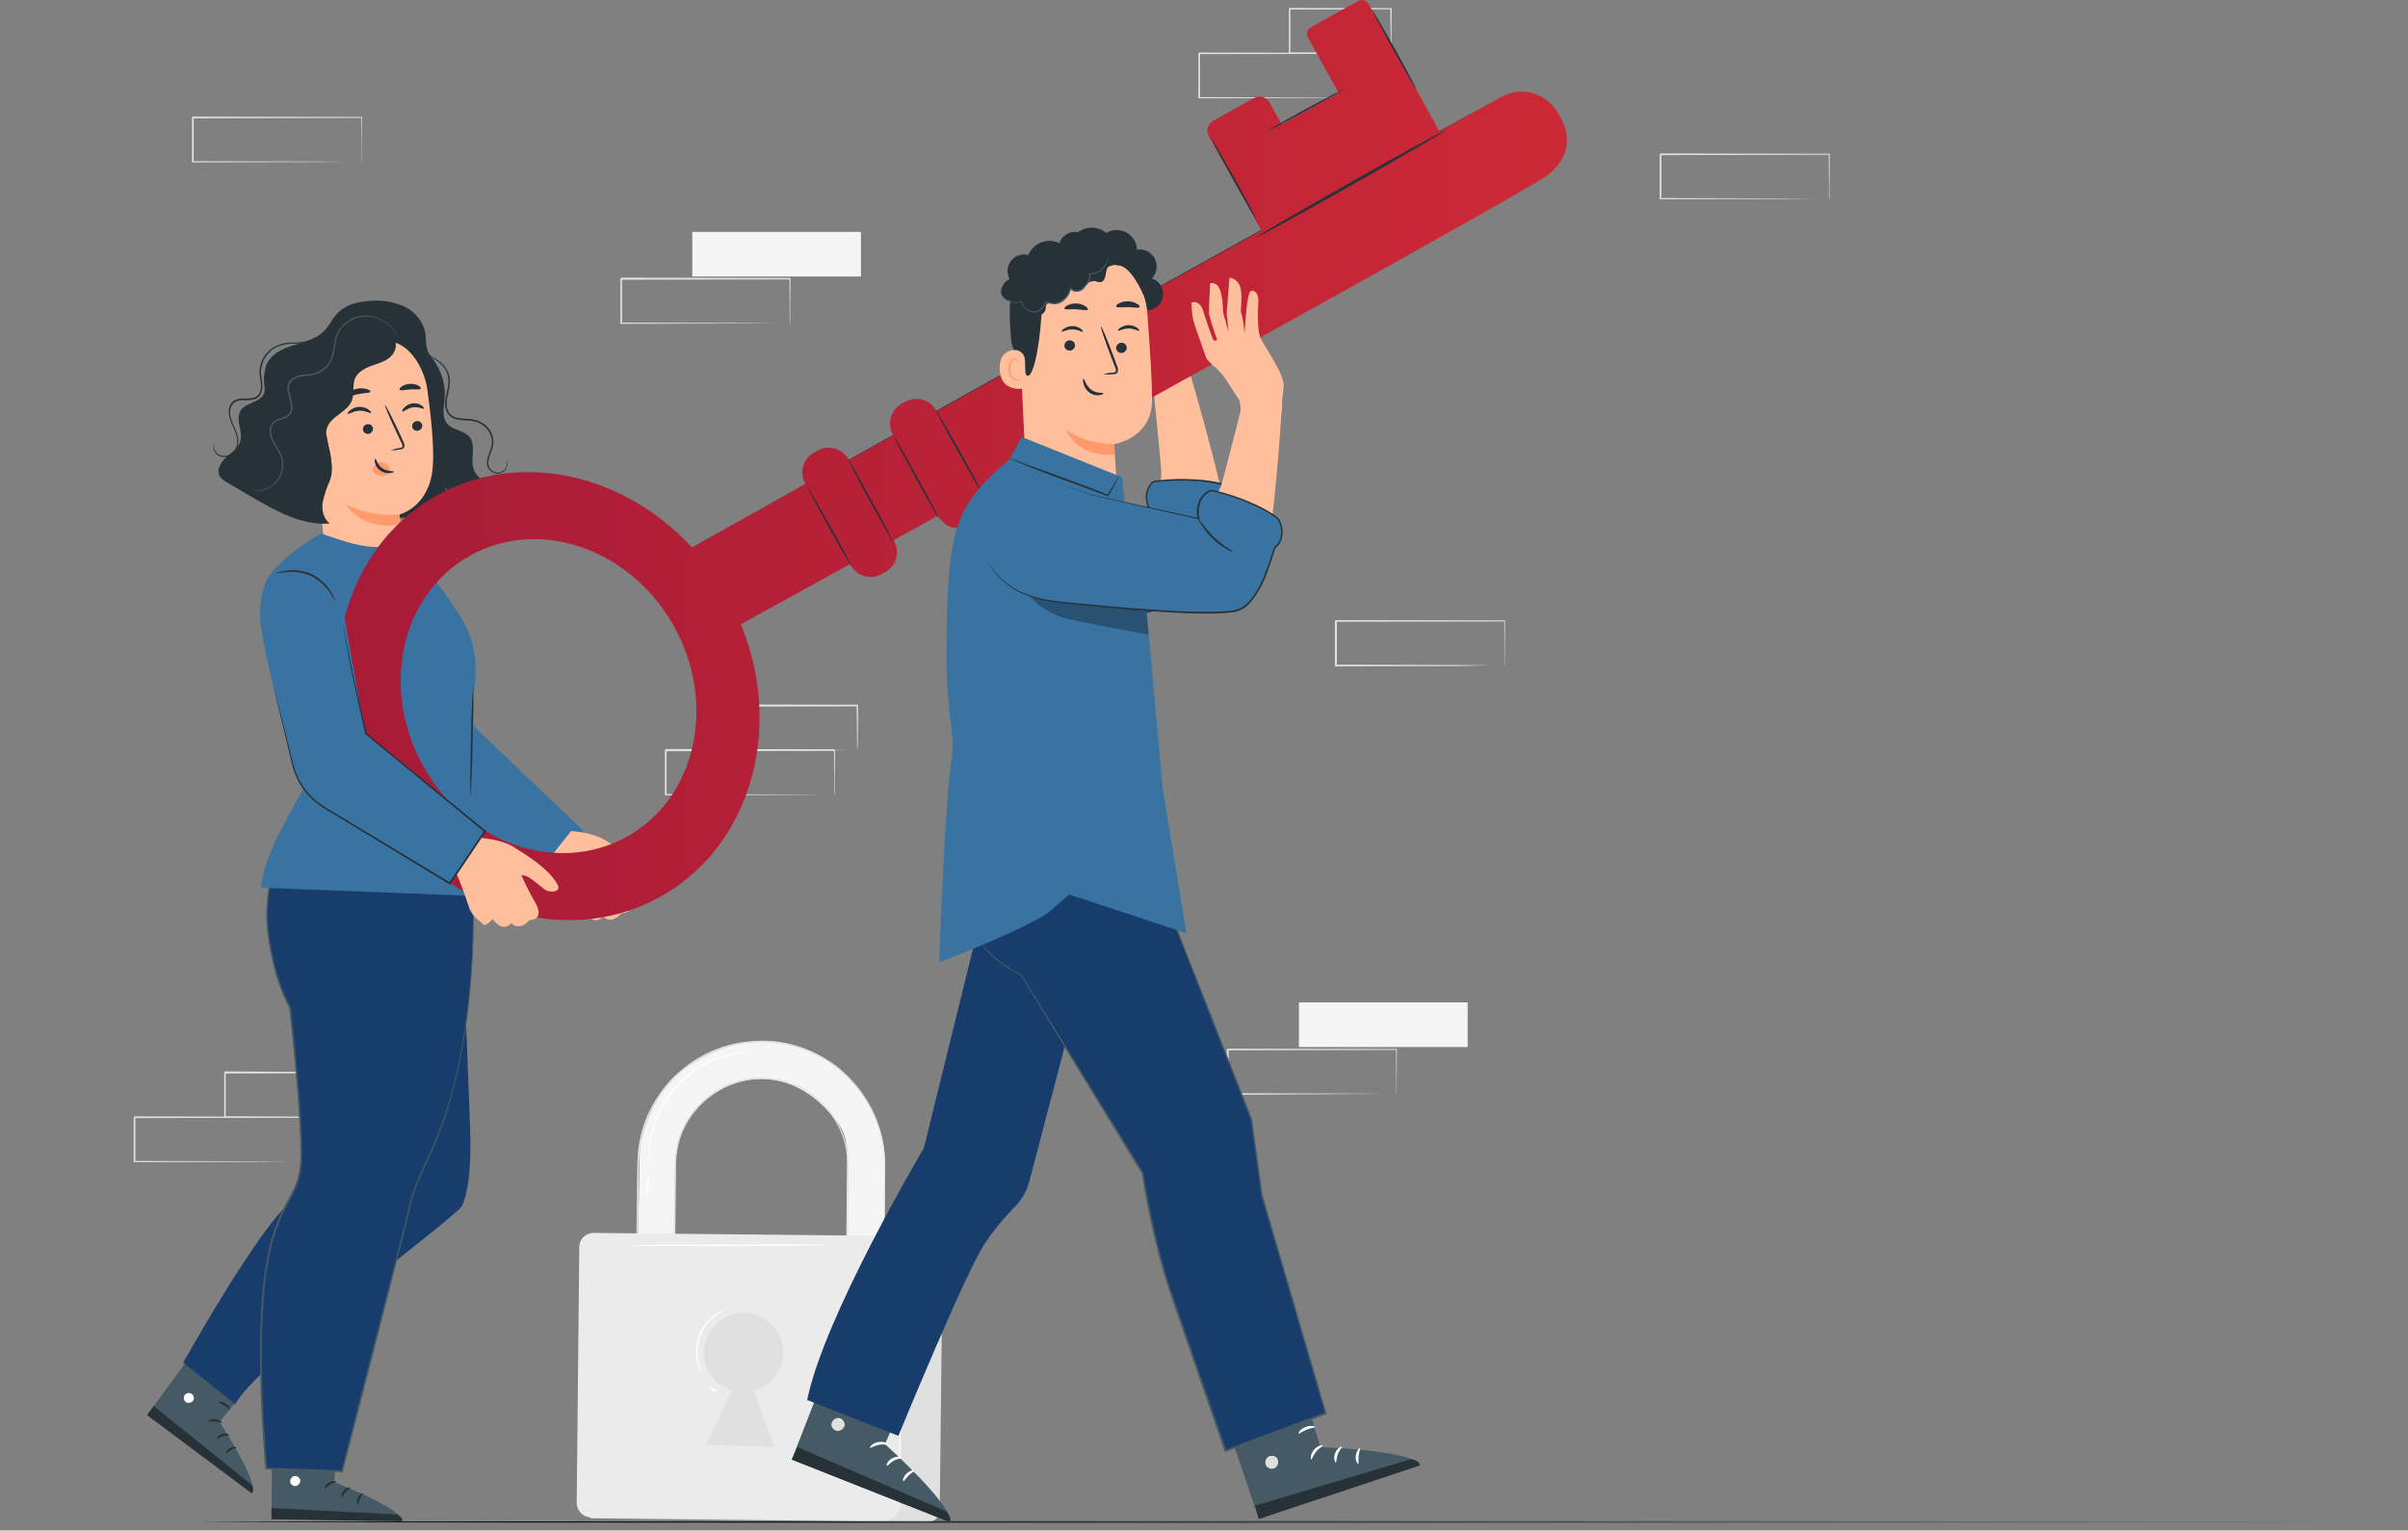 <svg xmlns="http://www.w3.org/2000/svg" xmlns:xlink="http://www.w3.org/1999/xlink" id="a" data-name="Ebene 1" width="244.95mm" height="155.74mm" viewBox="0 0 694.36 441.46"><rect x="0" y="0" width="694.36" height="441.46" fill="#808080" stroke="none"/><defs><style>      .g {        fill: #fff;      }      .h {        fill: #fafafa;      }      .i {        fill: #f5f5f5;      }      .j {        fill: #455a64;      }      .k {        fill: #ffbf9d;      }      .l {        fill: url(#f);      }      .m {        fill: #3973a2;      }      .n {        fill: #e0e0e0;      }      .o {        fill: #ff9a6c;      }      .p {        opacity: .3;      }      .q {        fill: #183d6d;      }      .r {        fill: url(#d);      }      .s {        fill: #ebebeb;      }      .t {        fill: #263238;      }    </style><linearGradient id="d" data-name="Unbenannter Verlauf 52" x1="57.64" y1="439" x2="694.36" y2="439" gradientUnits="userSpaceOnUse"><stop offset="0" stop-color="#000"></stop><stop offset="1" stop-color="#000" stop-opacity="0"></stop></linearGradient><linearGradient id="f" data-name="Unbenannter Verlauf 78" x1="97.32" y1="132.71" x2="451.85" y2="132.71" gradientUnits="userSpaceOnUse"><stop offset="0" stop-color="#a71b37"></stop><stop offset="1" stop-color="#cc2936"></stop></linearGradient></defs><g id="b" data-name="freepik--background-complete--inject-21"><path class="n" d="M433.83,191.97v-3.43c0-2.22,0-5.42-.08-9.44l.15,.15-48.65,.09c.11-.11-.25,.25,.25-.24h0v12.85l-.24-.25,34.67,.11,10.23,.07h3.49c.09,0,.17,0,.26,0h-3.63l-10.28,.23-34.84,.11h-.24v-13.11h0l.25-.25,48.65,.09h.18v.16c0,4.06-.06,7.29-.08,9.53v3.13c-.02,.07-.05,.14-.09,.2Z"></path><path class="n" d="M527.41,57.35c0-.08,0-.15,0-.23v-3.2c0-2.22-.05-5.41-.08-9.44l.15,.15-48.65,.1c.11-.11-.25,.25,.24-.25h0v12.87l-.25-.24,34.67,.11,10.24,.07h3.75c-.08,0-.15,0-.23,0h-3.41l-10.18,.07-34.84,.11h-.24v-12.97h0c.49-.49,.13-.14,.25-.25l48.65,.1h.15v.15c0,4.07-.07,7.29-.09,9.53v3.14c-.04,.06-.08,.12-.13,.18Z"></path><path class="i" d="M254.55,394.73l-11,4.73,.74-65.25c.34-7.81-3.25-11.14-5.2-13.36-17.71-20.14-44.12-5.53-44.35,14.88l-.66,58.31-10.71-.12,1.06-61c.08-6.87,5.42-18.79,10.81-23.06,29.8-23.61,60.29,.78,60,26.58l-.69,58.29Z"></path><path class="n" d="M254.55,394.73v-4.55c0-3,.06-7.35,.1-13s.11-12.5,.18-20.49c.04-4,.08-8.26,.12-12.77,0-4.52,.41-9.33-.52-14.27-.93-5.17-3.03-10.07-6.13-14.31-.41-.55-.8-1.11-1.23-1.65s-.92-1-1.38-1.55c-.94-1.04-1.94-2.03-3-2.95-.51-.49-1.11-.88-1.67-1.33s-1.11-.91-1.74-1.27c-1.21-.81-2.47-1.54-3.78-2.18-2.67-1.34-5.5-2.35-8.42-3l-2.26-.37-1.13-.19-1.15-.07-2.32-.15c-.78,0-1.56,.05-2.34,.08-6.46,.29-12.72,2.37-18.08,6-5.64,3.82-10.06,9.18-12.73,15.44-1.34,3.23-2.22,6.63-2.62,10.11-.3,3.5-.22,7.11-.29,10.72-.16,14.47-.33,29.45-.5,44.8,0,2.05-.02,4.09-.07,6.12l-.25-.26,10.71,.12-.25,.25c.13-11.6,.26-22.93,.39-34,.06-5.51,.12-10.94,.19-16.29,0-2.67,.03-5.32,.09-7.95,.06-2.63,.5-5.24,1.3-7.74,1.64-4.87,4.73-9.13,8.86-12.19,.49-.39,1-.74,1.53-1.07l1.6-1c1.09-.57,2.21-1.07,3.37-1.48,1.14-.42,2.32-.75,3.51-1,.59-.13,1.19-.18,1.78-.28l.89-.12h.9c2.35-.13,4.71,.07,7,.59,2.24,.54,4.39,1.36,6.42,2.45,5.76,3.2,10.06,8.51,12,14.81,.57,1.95,.9,3.97,1,6,0,.5,0,1,.05,1.49s0,1,0,1.47v2.9c0,1.91,0,3.79-.07,5.63-.1,7.36-.18,14.12-.26,20.22-.17,12.19-.3,21.73-.39,28.07l-.07-.07,8.08,.13h.03l-8.12-.05h-.07v-.07c0-6.34,.14-15.88,.25-28.07,.06-6.1,.13-12.87,.2-20.23,0-1.84,0-3.72,.06-5.63v-4.36l-.06-1.47c-.15-4.1-1.37-8.09-3.53-11.57-2.26-3.73-5.45-6.8-9.27-8.91-1.99-1.07-4.11-1.87-6.31-2.4-2.27-.51-4.59-.7-6.91-.56h-.88l-.87,.13c-.59,.09-1.18,.14-1.76,.27-2.35,.5-4.62,1.32-6.75,2.43l-1.57,.94c-.52,.3-1.02,.64-1.5,1-4.06,3.02-7.09,7.21-8.69,12-.79,2.46-1.21,5.02-1.26,7.6,0,2.63-.03,5.28-.09,7.95-.06,5.33-.12,10.76-.18,16.29-.12,11-.25,22.37-.38,34v.25h-.25l-10.72-.12h-.25v-.25c0-2,.02-4.04,.07-6.12,.18-15.34,.35-30.32,.52-44.8,.07-3.62,0-7.19,.29-10.77,.41-3.52,1.31-6.97,2.67-10.24,1.39-3.13,3.2-6.06,5.36-8.71,2.19-2.59,4.72-4.87,7.51-6.79,5.43-3.68,11.77-5.79,18.32-6.08,.79,0,1.58-.09,2.37-.07l2.69,.16,1.48,.17,2.24,.37,1,.22c2.78,.65,5.46,1.64,8,2.94,1.32,.65,2.6,1.39,3.83,2.21,.63,.37,1.17,.87,1.75,1.29s1.17,.85,1.7,1.34c1.06,.94,2.06,1.94,3,3l1.4,1.57c.43,.55,.82,1.12,1.23,1.68,3.13,4.29,5.24,9.24,6.17,14.47,.93,5,.46,9.84,.49,14.36s-.12,8.82-.17,12.82c-.11,8-.21,14.88-.29,20.51s-.14,10-.19,12.94c0,1.46,0,2.59-.06,3.35s.08,1.16,.08,1.16Z"></path><path class="n" d="M171.14,355.84l96.99,1.1c2.07,.02,3.72,1.72,3.7,3.78l-.85,74.97c-.02,1.88-1.56,3.38-3.44,3.36l-97.29-1.1h0l.93-82.1h-.04Z"></path><path class="s" d="M171.14,355.63l85.3,.85c2.24,.02,4.04,1.86,4.02,4.1l-.73,73c-.03,2.76-2.29,4.98-5.05,4.95l-84.22-.84c-2.32-.02-4.18-1.92-4.16-4.24h0l.74-73.8c.02-2.24,1.86-4.04,4.1-4.02Z"></path><path class="n" d="M225.85,390.26c.07-6.32-4.99-11.51-11.32-11.58-.12,0-.24,0-.36,0-6.12,.18-11.05,5.11-11.23,11.23-.09,5.14,3.26,9.71,8.2,11.16l-7.65,15.72,19.75,.59-5.84-16.27c4.92-1.33,8.37-5.75,8.45-10.85Z"></path><path class="h" d="M259.18,431.2c-.14,0,0-14.29,.25-31.91s.61-31.92,.75-31.92,0,14.29-.25,31.92-.61,31.92-.75,31.91Z"></path><path class="g" d="M238.34,359.11c0,.14-12.57,.28-28.08,.31s-28.09-.06-28.09-.2,12.57-.27,28.09-.3,28.08,.03,28.08,.19Z"></path><path class="g" d="M202.5,396.17c-.2-.21-.35-.46-.47-.72-.36-.7-.65-1.43-.86-2.18-1.47-5.14,.41-10.65,4.7-13.84,.62-.47,1.29-.88,2-1.21,.25-.14,.52-.23,.8-.28,0,.08-1.09,.55-2.59,1.77-4.02,3.21-5.81,8.47-4.57,13.47,.49,1.93,1.07,2.93,.99,2.99Z"></path><path class="g" d="M207,401.65c-.07,.12-.74-.17-1.5-.64s-1.31-.95-1.24-1.07,.75,.17,1.51,.64,1.23,.95,1.23,1.07Z"></path><path class="g" d="M216.52,303.28c-.64,.12-1.28,.21-1.93,.25-1.75,.23-3.47,.6-5.16,1.11-11.45,3.32-19.95,12.96-21.81,24.74-.3,1.74-.45,3.5-.45,5.26v1.94c-.05-.16-.08-.33-.08-.5,0-.33-.1-.81-.11-1.44-.07-1.78,.03-3.56,.3-5.32,1.71-11.99,10.38-21.82,22.06-25,1.71-.5,3.47-.84,5.24-1,.62-.07,1.11-.06,1.44-.07,.17,0,.33,0,.5,.03Z"></path><path class="g" d="M186.64,345.43c-.23-.98-.29-2-.18-3-.07-1.01,.04-2.02,.31-3,.3,1.99,.26,4.02-.13,6Z"></path><rect class="i" x="199.62" y="66.88" width="48.65" height="12.87"></rect><path class="n" d="M227.7,93.31v-3.43c0-2.22,0-5.41-.08-9.44l.15,.15-48.65,.1c.11-.11-.25,.24,.25-.25h0v12.85l-.24-.24,34.67,.11,10.23,.07h3.49c.09,0,.17,0,.26,0h-3.63l-10.18,.07-34.84,.11h-.24v-13.09h0l.25-.25,48.65,.1h.15v.15c0,4.06-.06,7.29-.08,9.53v3.13c0,.16-.15,.33-.16,.33Z"></path><rect class="i" x="374.56" y="289.14" width="48.65" height="12.87"></rect><path class="n" d="M402.64,315.57c0-.08,0-.16,0-.24v-3.19c0-2.22-.05-5.41-.08-9.44l.15,.15-48.65,.1c.11-.11-.25,.24,.24-.25h0v12.85l-.24-.24,34.67,.11,10.23,.07h.12l-10.18,.07-34.9,.25h-.25v-13.09h0l.25-.25,48.65,.1h.15v.15c0,4.06-.06,7.29-.08,9.53v3.13c-.02,.06-.05,.13-.08,.19Z"></path><path class="n" d="M104.26,46.72c0-.08,0-.15,0-.23v-3.2c0-2.22,0-5.41-.08-9.44l.15,.15-48.72,.11c.11-.11-.25,.25,.24-.25h0v12.86l-.24-.24,34.67,.11,10.23,.07h3.75c-.08,0-.15,0-.23,0h-3.41l-10.17,.07-34.84,.11h-.25v-12.97h0l.25-.25,48.65,.1h.15v.15c0,4.07-.06,7.29-.08,9.53v3.14c-.02,.06-.04,.12-.07,.18Z"></path><path class="n" d="M394.36,28.24v-3.43c0-2.22,0-5.42-.08-9.44l.15,.15-48.65,.09,.25-.24h0v12.87l-.24-.24,34.67,.11,10.23,.06h3.5c.08,0,.17,0,.25,0h-3.63l-10.18,.07-34.84,.11h-.24V15.39h0l.25-.25,48.65,.1h.15v.15c0,4.06-.06,7.29-.08,9.53v3.13c-.04,.07-.1,.13-.16,.19Z"></path><path class="n" d="M401,15.37c0-.08,0-.17,0-.25v-3.26c0-2.26-.06-5.44-.1-9.36l.18,.17-29.23,.07,.24-.24h0V15.35l-.23-.24,20.91,.11,6.09,.07h2.23c-.18,.01-.35,.01-.53,0h-1.6l-6,.06-21.07,.11h-.24V2.52h0c-.06,0,.47-.47,.25-.25l29.23,.07h.18v.18c0,4-.08,7.18-.1,9.47v2.54c0,.63-.21,.85-.21,.84Z"></path><path class="n" d="M87.36,335.11c0-.08,0-.15,0-.23v-3.19c0-2.22,0-5.42-.08-9.45l.15,.15-48.65,.1,.25-.25h0v12.86l-.24-.24,34.67,.11,10.23,.07h.12l-10.18,.07-34.84,.11h-.24v-12.97h0c.5-.49,.14-.13,.25-.24l48.65,.09h.15v.15c0,4.07-.06,7.29-.08,9.54v3.13q-.15,.19-.16,.19Z"></path><path class="n" d="M94,322.26c0-.08,0-.16,0-.24v-3.26c0-2.26-.06-5.45-.1-9.37l.18,.18-29.23,.07c-.22,.22,.3-.3,.24-.25h0v12.86l-.23-.23,20.91,.11,6.09,.07h2.23c-.18,.01-.35,.01-.53,0h-1.6l-6,.07-21.07,.11h-.24v-13.1h0l.25-.25,29.1,.18h.18v.18c0,4-.08,7.19-.1,9.47v2.55c0,.63-.08,.87-.08,.85Z"></path><path class="n" d="M240.56,229.3c0-.08,0-.15,0-.23v-3.19c0-2.23-.05-5.42-.08-9.45l.15,.15-48.65,.1c.11-.11-.25,.25,.24-.25h0v12.85l-.24-.24,34.67,.11,10.23,.07h.11l-10.17,.06-34.84,.11h-.25v-13.1h0l.25-.25,48.65,.1h.15v.15c0,4.07-.06,7.29-.08,9.54v3.13c-.03,.12-.08,.23-.14,.34Z"></path><path class="n" d="M247.16,216.43c-.01-.08-.01-.16,0-.24v-.69l-.05-2.58c0-2.25,0-5.44-.09-9.36l.18,.18-29.24,.07,.25-.25h0v12.86l-.24-.23,20.91,.11,6.1,.06h2.23c-.18,.01-.36,.01-.54,0h-1.59l-6,.07-21.07,.11h-.23v-13.1h0c0,.05,.48-.47,.25-.25l29.24,.07h.18v.18c0,4-.07,7.19-.09,9.47,0,1.07,0,1.92-.05,2.54s-.14,.99-.15,.98Z"></path></g><g id="c" data-name="freepik--Floor--inject-21"><path class="r" d="M694.36,439c0,.14-142.55,.26-318.34,.26s-318.38-.15-318.38-.26,142.52-.26,318.38-.26,318.34,.12,318.34,.26Z"></path></g><g id="e" data-name="freepik--Characters--inject-21"><path class="j" d="M60.42,383.71l-17.97,24.4,30.26,22.52c2-3-9.37-20.48-9.37-20.48l12.16-15.16-15.08-11.28Z"></path><path class="g" d="M55,401.89c-.74-.27-1.56,.06-1.9,.77-.29,.73,.04,1.56,.75,1.9,.78,.27,1.64-.08,2-.83,.23-.8-.21-1.63-1-1.89"></path><path class="t" d="M42.41,408.17l1.91-2.62,28.27,22.76s.9,1.6,0,2.43l-30.18-22.57Z"></path><path class="t" d="M64,410.37c-.11,.15-.9-.33-2-.4s-1.93,.27-2,.11,.77-.85,2.07-.75,2.01,.93,1.93,1.04Z"></path><path class="t" d="M66.15,414.05c-.08,.17-.9-.06-1.87,.19s-1.6,.81-1.75,.69,.39-1,1.6-1.31,2.12,.29,2.02,.43Z"></path><path class="t" d="M65.12,419.19c-.16-.07,.19-1,1.17-1.49s1.91-.33,1.88-.16-.78,.28-1.57,.73-1.32,1.01-1.48,.92Z"></path><path class="t" d="M66.34,406.61c-.17,.09-.69-.62-1.57-1.18s-1.72-.79-1.71-1,1-.25,2.06,.43,1.38,1.69,1.22,1.75Z"></path><path class="q" d="M133.58,281.57c.54,3.06,1.4,29.09,1.95,42.82s-.82,20.48-2.39,23.56-60.78,46.71-65.29,57.16l-15-12.09s22-39.49,31.38-46.67,27.43-13.77,27.43-13.77l-5.13-75.19,24.59-1.34,2.46,25.52Z"></path><path class="j" d="M78.55,407.84l-.26,30.27,37.71,.52c-.17-3.6-19.58-11.11-19.58-11.11l1-19.41-18.87-.27Z"></path><path class="g" d="M84.78,425.77c-.75,.22-1.22,.97-1.09,1.74,.19,.76,.95,1.25,1.72,1.1,.8-.24,1.29-1.03,1.14-1.85-.28-.78-1.12-1.19-1.91-.94"></path><path class="t" d="M78.28,438.22v-3.25l36.25,1.88s1.66,.77,1.45,1.95l-37.7-.58Z"></path><path class="t" d="M97,427.38c0,.19-.93,.26-1.84,.84s-1.41,1.34-1.58,1.27,.12-1.14,1.24-1.82,2.26-.46,2.18-.29Z"></path><path class="t" d="M101,429.11c0,.18-.77,.48-1.4,1.25s-.83,1.6-1,1.58-.29-1.05,.52-2,1.88-1.04,1.88-.83Z"></path><path class="t" d="M103.15,433.84c-.17,0-.41-.89,.07-1.89s1.36-1.39,1.43-1.24-.46,.69-.85,1.52-.47,1.59-.65,1.61Z"></path><path class="t" d="M96.76,422.93c-.08,.17-.92-.1-2,0s-1.86,.37-2,.21,.69-.8,1.92-.85,2.17,.5,2.08,.64Z"></path><path class="q" d="M136.3,252.94c0,1.77,2.87,46.58-11.78,79,0,0-5.07,10.14-6,14.57s-19.88,77.91-19.88,77.91l-21.9-.8s-3.5-36.81,0-58.12,10-18.81,10-32.57-3.27-42.29-3.27-42.29c0,0-4.78-7.79-6.41-22.9-1.33-12.27,4.45-25.42,4.45-25.42l5.71-10.11,48.31-2.53,.77,23.26Z"></path><path class="j" d="M136.3,252.94v-1.53c0-1.01-.06-2.51-.1-4.48-.09-3.95-.24-9.77-.42-17.29v-.11h-.12l-48.31,2.46h-.1l-.06,.09c-1.77,3.14-3.72,6.57-5.72,10.11h0c-1.49,3.59-2.65,7.3-3.47,11.1-.91,4-1.31,8.09-1.21,12.19,.3,4.28,.97,8.52,2,12.69,.99,4.37,2.55,8.6,4.63,12.57v-.1c.83,7.46,1.6,15.19,2.25,23.15,.32,4,.6,8,.8,12.11,.1,2,.18,4.1,.19,6.17,0,1,0,2.07-.06,3.1-.07,1.03-.2,2.06-.38,3.08-.41,2.05-1.13,4.03-2.15,5.86-1,1.87-2,3.72-3,5.67-1.81,3.96-3.13,8.12-3.93,12.4-1.74,8.6-2.09,17.54-2.19,26.55,0,11.89,.56,23.57,1.54,34.86v.24h.23l21.9,.8h.21l.05-.21c6.35-24.61,12.27-47.61,17.49-68.29l1.89-7.65c.33-1.27,.54-2.53,.93-3.73s.83-2.39,1.29-3.55c.94-2.32,2-4.57,3-6.76l.78-1.63c.28-.53,.52-1.08,.74-1.64,.45-1.11,.9-2.2,1.35-3.29,3.11-8.07,5.42-16.41,6.91-24.93,2.14-12.13,3.25-24.42,3.3-36.74,.06-8.62-.29-13.3-.29-13.3v.86c0,.57,0,1.44,.06,2.56,.06,2.25,.1,5.57,0,9.88-.09,12.31-1.21,24.59-3.33,36.71-1.52,8.49-3.86,16.81-7,24.84l-1.34,3.27c-.22,.56-.47,1.09-.74,1.63s-.53,1.09-.79,1.64c-1,2.19-2.06,4.44-3,6.77-.47,1.17-.92,2.36-1.31,3.58s-.62,2.51-.94,3.75c-.63,2.52-1.26,5.06-1.91,7.65-5.31,20.66-11.22,43.66-17.55,68.27l.26-.19-21.9-.81,.26,.24c-1-11.27-1.58-22.94-1.54-34.81,.1-9,.45-17.9,2.18-26.44,.8-4.24,2.1-8.37,3.89-12.29,.9-1.93,2-3.76,3-5.66,1.01-1.88,1.72-3.9,2.12-6,.19-1.04,.32-2.09,.39-3.15,0-1,.1-2.1,.06-3.13,0-2.08-.09-4.15-.19-6.2-.2-4.1-.49-8.14-.82-12.12-.67-8-1.42-15.72-2.27-23.17h0v-.06c-2.08-3.92-3.65-8.1-4.65-12.42-1.02-4.14-1.69-8.35-2-12.6-.11-4.06,.29-8.12,1.18-12.08,.81-3.76,1.94-7.44,3.39-11h0l5.7-10.12-.16,.1,48.31-2.61-.13-.11c.24,7.51,.42,13.33,.54,17.28,.07,2,.12,3.46,.16,4.48s.1,1.49,.1,1.49Z"></path><path class="m" d="M120.59,161.18s-13-2.3-11.79,14.43c.76,10,3.7,27.16,5.33,38.11,.56,3.79,1.8,10.57,6.81,14.55l35.9,24.84,11.33-13.55-32.06-30.53-5-30.2-10.52-17.65Z"></path><path class="t" d="M122.12,100.88c4.18,3.37,6.46,8.56,6.1,13.92-.2,2.56-.91,5.47,.76,7.42s4.87,1.88,6.45,3.86c1.85,2.34,.3,5.82,1,8.73,.74,2.81,3.4,4.67,6.29,4.39-3.28,2.69-7.24,4.42-11.44,5l-3.28-4.09c1.22,1.44,.89,3.73-.28,5.2-1.27,1.37-2.91,2.34-4.72,2.8-8.73,2.69-18.22,1.14-25.65-4.17"></path><path class="t" d="M74.09,123.45c.64-2,1.72-3.77,2.15-5.78,.92-4.33-1.19-9.21,.91-13.11,1.5-2.77,4.68-4.13,7.7-5.06s6.24-1.71,8.49-3.92c1.64-1.62,2.58-3.86,4.22-5.48,2.34-2.32,5.8-3.11,9.08-3.31,3.39-.33,6.8,.23,9.91,1.61,3.13,1.43,5.4,4.26,6.1,7.63,.26,1.62,.06,3.33,.58,4.9,.56,1.72,1.91,3.06,2.75,4.67,1.73,3.56,.84,7.83-2.17,10.4l-23.18,29.94c-4.87,1.84-16.67-.38-20.43-4s-7.72-13.54-6.11-18.49Z"></path><path class="k" d="M123.2,112.2c-1-6.8-6.13-14.83-12.88-13.59l-20.84,7c-2,.38-.58,3.73-.38,5.8l4.53,47s-2.82,2-3.82,1.62c-.15-.05-.32,.03-.37,.18-.03,.08-.02,.18,.03,.25,2.53,3.65,14.32,19.52,26.53,14.65,2.72-1.09-.29-9.66,0-12.83l-.36-8.11c-.27-4.14-.4-5.84-.4-5.8s8.62-2.12,9.55-13.65c.47-5.71-.53-14.97-1.59-22.52Z"></path><path class="t" d="M121.75,122.66c.06,.79-.51,1.49-1.3,1.58-.76,.12-1.48-.4-1.6-1.16,0-.01,0-.03,0-.04-.06-.79,.51-1.49,1.3-1.58,.76-.12,1.48,.4,1.6,1.16,0,.01,0,.03,0,.04Z"></path><path class="t" d="M107.55,123.55c.07,.79-.5,1.49-1.29,1.58-.77,.12-1.49-.41-1.61-1.18,0,0,0-.01,0-.02-.06-.79,.51-1.49,1.3-1.58,.76-.12,1.47,.39,1.59,1.15,0,.02,0,.03,0,.05Z"></path><path class="t" d="M122.27,117.84c-.16,.27-1.52-.59-3.22-.34s-2.79,1.41-3,1.2,0-.56,.49-1.09c1.27-1.43,3.39-1.72,5-.69,.56,.39,.81,.8,.73,.92Z"></path><path class="t" d="M107,119.11c-.2,.25-1.53-.72-3.36-.64s-3.13,1.11-3.34,.88,.09-.54,.66-1c.75-.62,1.68-.97,2.65-1,.97-.04,1.92,.25,2.7,.81,.57,.41,.78,.83,.69,.95Z"></path><path class="t" d="M112.73,129.88c.81-.33,1.65-.55,2.52-.66,.39-.07,.77-.18,.81-.46,0-.42-.12-.83-.36-1.17-.45-.94-.92-1.93-1.42-3-2-4.23-3.45-7.71-3.28-7.79s1.92,3.28,3.9,7.5c.48,1.05,.94,2,1.37,3,.29,.46,.41,1.02,.33,1.56-.09,.3-.32,.53-.61,.64-.22,.07-.44,.12-.67,.14-.85,.18-1.72,.26-2.59,.24Z"></path><path class="o" d="M115.24,148.39c-5.36,.49-10.74-.51-15.56-2.9,0,0,4.45,7.7,15.76,5.76l-.2-2.86Z"></path><path class="o" d="M107.94,134.46c.18-.4,.45-.74,.8-1,.42-.2,.91-.25,1.36-.13,.68,.1,1.3,.41,1.78,.9,.48,.5,.65,1.22,.45,1.88h0c-.18,.66-1.16,1-1.83,1.14-.69,.1-1.4-.04-2-.41-.53-.24-.9-.73-1-1.3,.04-.39,.2-.77,.44-1.08Z"></path><path class="t" d="M108.26,132.25c.25,0,.39,1.67,1.94,2.77s3.35,.77,3.38,1-.37,.36-1.14,.44c-1,.09-2-.17-2.82-.75-.79-.55-1.34-1.38-1.52-2.33-.1-.69,.04-1.13,.16-1.13Z"></path><path class="t" d="M106.86,112.96c-.13,.43-1.71,.35-3.54,.72s-3.28,1-3.55,.61c-.12-.17,.1-.59,.67-1.05,1.55-1.15,3.54-1.52,5.4-1,.7,.2,1.07,.51,1.02,.72Z"></path><path class="t" d="M121.3,112.11c-.29,.38-1.55,.11-3,.21s-2.73,.45-3.05,.1c-.14-.17,0-.55,.55-.93,.72-.48,1.56-.74,2.43-.77,.86-.06,1.72,.12,2.48,.53,.52,.3,.72,.66,.59,.86Z"></path><path class="t" d="M84.87,107.25c1-1.62,2.94-2.45,4.74-3.14,7.77-3,15.88-5.07,24.14-6.15,1,1.69,.08,4-1.47,5.23s-3.55,1.72-5.4,2.41-3.76,1.77-4.53,3.6-.12,4.24-.84,6.22c-1.23,3.42-6,4.52-7.19,7.93-.92,2.59,.58,5.34,1,8.06,.75,5.36-3,10.31-8.36,11.06-.42,.06-.84,.09-1.26,.09-.56-9.79-1.12-19.58-1.69-29.36-.17-2.04-.25-4.24,.86-5.95Z"></path><path class="t" d="M65.15,131.98c1.55-1.39,3.49-2.59,4.1-4.57,.9-2.89-1.42-6.28,.08-8.91,1.36-2.4,5.37-2.27,6.64-4.72,1-1.92-.15-3.61,.22-5.29s2.77-3.15,4.47-2.95l13.34,19.37c1.24,6.5,2.49,10,1.1,13.76-.92,2.02-1.61,4.14-2.07,6.32-.3,2.2,.27,4.69,2.06,6-8,.63-15.48-3.55-22.4-7.6l-7.29-4.28c-.8-.38-1.49-.96-2-1.68-1.09-1.78,.21-4.07,1.75-5.45Z"></path><path class="j" d="M72.52,141.42c.28,.09,.57,.15,.86,.17,.83,.08,1.68,.02,2.49-.18,1.3-.31,2.5-.96,3.47-1.87,1.29-1.24,2.09-2.89,2.28-4.67,.12-1.03,.03-2.07-.26-3.07-.36-1.06-.86-2.07-1.48-3-.66-.94-1.18-1.98-1.53-3.08-.38-1.14-.22-2.38,.43-3.39,.72-1,2.07-1.21,3.33-1.71,.68-.24,1.27-.69,1.7-1.27,.39-.62,.59-1.35,.55-2.09-.17-1.41-.48-2.8-.91-4.16-.15-.66-.15-1.34,0-2,.18-.66,.58-1.24,1.15-1.63,1.22-.7,2.6-1.07,4-1.08,1.45-.05,2.87-.46,4.12-1.21,1.22-.74,2.2-1.8,2.85-3.07,.53-1.22,.87-2.51,1-3.83,.14-1.22,.4-2.43,.78-3.6,.42-1.06,1.06-2.03,1.88-2.83,1.51-1.43,3.46-2.31,5.53-2.5,1.73-.15,3.46,.2,5,1,1.16,.59,2.2,1.38,3.08,2.34,.74,.83,1.37,1.75,1.9,2.73,0,0,0-.07-.07-.21-.08-.2-.18-.39-.28-.58-.38-.73-.85-1.4-1.39-2.02-.88-.99-1.93-1.82-3.1-2.45-1.55-.85-3.32-1.25-5.09-1.13-2.17,.16-4.22,1.06-5.81,2.55-.87,.84-1.56,1.87-2,3-.4,1.19-.67,2.42-.82,3.67-.14,1.28-.48,2.53-1,3.7-.61,1.18-1.53,2.17-2.66,2.87-1.19,.7-2.54,1.09-3.92,1.13-1.5,0-2.98,.4-4.28,1.16-.65,.44-1.12,1.1-1.32,1.86-.18,.74-.18,1.51,0,2.25,.42,1.33,.72,2.7,.9,4.08,.04,.64-.12,1.28-.46,1.83-.39,.51-.91,.89-1.51,1.11-.59,.25-1.23,.42-1.85,.68-.65,.24-1.21,.65-1.65,1.19-.72,1.12-.89,2.5-.48,3.76,.37,1.13,.91,2.2,1.6,3.18,.61,.88,1.1,1.85,1.45,2.86,.28,.95,.38,1.94,.28,2.92-.16,1.71-.92,3.31-2.14,4.52-.93,.9-2.08,1.55-3.34,1.88-1.07,.28-2.18,.34-3.28,.19Z"></path><path class="t" d="M61.86,127.65c-.13,.2-.22,.42-.26,.65-.13,.69-.01,1.4,.34,2,.24,.43,.59,.8,1,1.07,.52,.31,1.11,.47,1.71,.46,1.49-.03,2.84-.89,3.5-2.23,.38-.75,.58-1.59,.57-2.43-.02-.91-.21-1.8-.56-2.64-.63-1.73-1.79-3.42-1.81-5.44-.08-1,.26-2,.93-2.75,.81-.67,1.85-.99,2.9-.9,1.17,.09,2.34-.04,3.46-.36,.59-.24,1.09-.66,1.42-1.2,.32-.54,.52-1.14,.59-1.76,.06-1.19-.04-2.39-.29-3.56-.18-1.1-.11-2.22,.19-3.29,.57-2.04,1.89-3.79,3.71-4.88,1.72-.88,3.64-1.32,5.57-1.28,1.72,0,3.43-.27,5.06-.8,1.33-.49,2.55-1.24,3.58-2.2,.79-.73,1.47-1.58,2-2.52,.47-.78,.79-1.64,.95-2.53-.3,.84-.67,1.66-1.11,2.44-1.26,2.1-3.2,3.71-5.5,4.56-1.62,.5-3.31,.74-5,.72-1.99-.06-3.96,.38-5.74,1.28-1.91,1.12-3.32,2.93-3.94,5.05-.32,1.13-.39,2.31-.21,3.47,.23,1.13,.33,2.29,.29,3.44-.05,1.12-.72,2.12-1.73,2.59-1.07,.3-2.18,.42-3.29,.33-1.16-.1-2.31,.26-3.21,1-.74,.84-1.1,1.95-1,3.07,.04,1.04,.29,2.06,.73,3,.39,.9,.82,1.74,1.15,2.58,.34,.8,.53,1.65,.56,2.51,.01,.79-.16,1.57-.5,2.28-.59,1.25-1.83,2.07-3.21,2.12-.56,.02-1.11-.12-1.59-.39-.41-.24-.76-.59-1-1-.35-.56-.5-1.22-.41-1.87,.05-.36,.18-.58,.15-.59Z"></path><path class="t" d="M146.09,132.42c.24,.68,.24,1.41,0,2.09-.27,.79-.88,1.41-1.66,1.69-1.05,.31-2.18,0-2.93-.8-.42-.46-.66-1.06-.69-1.68-.02-.68,.09-1.36,.31-2,.42-1.35,1.29-2.82,1.16-4.59-.13-1.81-1.01-3.49-2.44-4.62-.74-.59-1.58-1.04-2.49-1.31-.93-.26-1.88-.39-2.84-.41-.93,0-1.86-.1-2.77-.29-.85-.18-1.61-.65-2.15-1.33-.48-.7-.74-1.52-.77-2.37-.04-.83,.02-1.65,.2-2.46,.44-1.52,.68-3.1,.72-4.68-.08-1.41-.58-2.76-1.43-3.88-.72-.89-1.6-1.64-2.6-2.2-.73-.43-1.43-.91-2.09-1.44-.54-.47-.99-1.04-1.3-1.68v.14c.04,.14,.09,.27,.16,.39,.25,.49,.59,.92,1,1.28,.65,.56,1.34,1.08,2.07,1.53,.95,.57,1.79,1.31,2.48,2.18,.79,1.08,1.25,2.36,1.3,3.7-.06,1.55-.31,3.08-.75,4.57-.19,.85-.27,1.71-.23,2.58,.04,.93,.34,1.84,.86,2.61,.6,.77,1.45,1.31,2.4,1.51,.94,.19,1.89,.3,2.85,.31,.93,.01,1.85,.14,2.74,.38,.85,.26,1.64,.68,2.34,1.23,1.33,1.05,2.16,2.6,2.29,4.29,.14,1.61-.66,3-1.1,4.45-.23,.7-.33,1.43-.3,2.16,.04,.7,.33,1.36,.81,1.87,.84,.88,2.1,1.2,3.26,.83,.84-.33,1.48-1.02,1.74-1.88,.18-.52,.21-1.08,.08-1.62-.04-.2-.12-.38-.23-.55Z"></path><path class="m" d="M136.53,210.75v-11.06c1.24-6.21,.65-13.57-2.24-19.24-2.1-3.65-4.41-7.18-6.94-10.55l-11-14.29c-6.06,4.41-15.55,1.22-23.69-1.74,0,0-8,4.45-11.78,8.63-3.93,4.4,9.51,59.45,9.51,59.45-6.09,12.18-13.95,23-15.14,34.1l63.6,2.45-2.7-29.16,.38-18.59Z"></path><path class="t" d="M135.65,229.65c-.06-.41-.08-.83-.05-1.25v-3.39c.05-3,.11-6.87,.18-11.18s.2-8.32,.34-11.18c.07-1.43,.14-2.59,.2-3.39,0-.41,.06-.83,.16-1.23,.04,.41,.04,.83,0,1.24v3.39c-.05,3-.12,6.87-.19,11.18s-.19,8.32-.33,11.18c-.07,1.43-.14,2.59-.21,3.39,.02,.42-.02,.83-.1,1.24Z"></path><path class="k" d="M164.7,239.71s6.2,.34,10,2.74,10,6.14,12.55,10.77c1.17,2.13-2.16,2.58-3.81,1.35s-4.16-3.57-5.41-3.85l-1.25-.29c1.14,2.58,2.41,5.11,3.81,7.56,1.29,2,2.41,5.32-1.47,5.47,0,0-2.61,3.4-5.25,.88,0,0-2.06,3.09-5.38-1.19,0,0-1.94,2.45-2.74,1.51s-3.45-2.42-4.22-5.48c-1.16-3.56-2.49-7.06-4-10.49l7.17-8.98Z"></path><path class="k" d="M303.51,153.77c.69,0,29.08-3,29.08-3,0,0,2.41-11.54,2.28-14.54s-2.15-22.85-2.15-22.85l10.63-5s14.21,47.92,11.11,51.9-8.93,7.55-9.43,7.57-27.51,12-46.3,5.77,4.78-19.85,4.78-19.85Z"></path><path class="m" d="M278.63,179.64c4.18,4.15,11.38,7.6,23.4,4.6,23.76-5.94,41.57-11,48.65-14.8s4.32-20.78,4.92-21.55c1.79-2.32-.18-7.3-2.73-8.08-7.27-2.2-19.92-1.33-20.56-.67-3.73,3.92-.33,8.68-.33,8.68l-31.33,4.11c-3.85-.18-7.71,.06-11.51,.73"></path><path class="t" d="M289.14,152.66l.75-.16c.5-.09,1.24-.22,2.22-.34,2.84-.36,5.69-.48,8.55-.36h0l31.32-4.2-.15,.35c-1.03-1.51-1.53-3.32-1.44-5.15,.09-.95,.39-1.86,.9-2.66,.25-.4,.54-.78,.86-1.14,.13-.09,.26-.17,.41-.22l.36-.09c.24-.06,.47-.08,.7-.13,3.88-.45,7.79-.53,11.69-.24,2.05,.12,4.08,.41,6.08,.84,.5,.11,1,.26,1.52,.39,.53,.17,1.02,.46,1.43,.84,.79,.76,1.4,1.69,1.77,2.72,.4,1.03,.54,2.15,.41,3.25-.09,.57-.31,1.12-.63,1.6-.09,.1-.08,.37-.09,.63v.8c.07,2.15,.17,4.34,.11,6.54,.02,3.12-.49,6.23-1.51,9.18-.52,1.48-1.42,2.8-2.6,3.83-.61,.48-1.28,.88-2,1.18-.66,.35-1.36,.62-2,.94-2.74,1.17-5.49,2.13-8.2,3s-5.37,1.71-8,2.48c-10.46,3-20,5.43-27.94,7.42-1.9,.5-3.82,.9-5.76,1.19-1.74,.24-3.5,.34-5.25,.28-2.82-.06-5.6-.66-8.19-1.78-1.62-.72-3.14-1.66-4.5-2.8-.48-.39-.93-.81-1.34-1.27,0,0,.46,.44,1.41,1.19,1.38,1.1,2.9,2.01,4.52,2.7,2.57,1.06,5.33,1.63,8.11,1.67,1.74,.04,3.47-.07,5.19-.32,1.93-.3,3.84-.71,5.72-1.22,8-2,17.46-4.46,27.89-7.52,2.61-.77,5.27-1.59,8-2.49s5.44-1.85,8.15-3c.66-.31,1.35-.58,2-.93,.67-.29,1.3-.67,1.87-1.12,1.12-.97,1.96-2.21,2.45-3.61,.99-2.91,1.48-5.97,1.45-9.05,.06-2.19,0-4.36-.11-6.52v-1.25c0-.08,0-.16,0-.24,.02-.06,.05-.12,.08-.18l.05-.08c.28-.41,.47-.88,.54-1.37,.12-1.02-.02-2.05-.39-3-.34-.96-.89-1.82-1.62-2.52-.35-.33-.78-.58-1.24-.73-.5-.13-1-.27-1.49-.39-1.98-.43-3.98-.71-6-.83-3.85-.29-7.73-.22-11.57,.22-.23,0-.46,.06-.68,.12l-.32,.07c-.07,.03-.14,.06-.2,.1-.3,.33-.57,.68-.81,1.06-.48,.74-.76,1.58-.84,2.45-.09,1.72,.38,3.42,1.34,4.85l.2,.31h-.35l-31.34,4h0c-2.84-.14-5.68-.06-8.51,.24-1,.1-1.73,.21-2.23,.28s-.75,.19-.75,.19Z"></path><path class="t" d="M429.39,29.97c.07,.12-47.3,26.62-105.78,59.18-58.48,32.56-106,58.86-106,58.73s47.29-26.62,105.79-59.19,105.92-58.85,105.99-58.72Z"></path><path class="l" d="M213.63,180.05c-1.27-3.08-2.93-6.55-5.13-10.19-2.98-4.94-6.16-8.91-8.98-11.99,77.8-43.3,155.6-86.61,233.4-129.91,5.79-3.22,13.1-1.14,16.32,4.65l1.09,1.97c1.61,2.9,1.9,6.17,1.06,9.12,0,0-1.16,4.06-5.7,7.2-6.77,4.68-101.93,57.57-232.06,129.15ZM406.71,63.98l-29.55-53.1c-.6-1.08-.21-2.44,.87-3.05l13.56-7.55c1.08-.6,2.44-.21,3.05,.87l29.55,53.1h0s-17.48,9.73-17.48,9.73Zm-36.6,13.97l-21.54-38.7c-.87-1.56-.31-3.54,1.26-4.41l11.81-6.58c1.56-.87,3.54-.31,4.41,1.26l21.54,38.7c.87,1.56,.31,3.54-1.26,4.41l-11.81,6.58c-1.56,.87-3.54,.31-4.41-1.26Zm10.81-17l-13.34-23.96,27.14-15.11,13.34,23.96-27.14,15.11ZM106.56,229.52c17.8,32,55.33,45,83.83,29.15s37.2-54.65,19.4-86.61-55.32-45-83.83-29.15-37.19,54.65-19.4,86.61Zm87.79-48.86c12.47,22.4,6.38,49.57-13.6,60.68s-46.27,2-58.74-20.42-6.38-49.57,13.59-60.69c19.97-11.12,46.28-1.97,58.75,20.43Zm51-17.59l-13.17-23.66c-1.75-3.15-.62-7.12,2.53-8.87l1.07-.59c3.15-1.75,7.12-.62,8.87,2.53l13.17,23.66c1.75,3.15,.62,7.12-2.53,8.87l-1.07,.59c-3.15,1.75-7.12,.62-8.87-2.53Zm25.29-14.08l-13.17-23.66c-1.75-3.15-.62-7.12,2.53-8.87l1.07-.59c3.15-1.75,7.12-.62,8.87,2.53l13.17,23.66c1.75,3.15,.62,7.12-2.53,8.87l-1.07,.59c-3.15,1.75-7.12,.62-8.87-2.53Z"></path><path class="t" d="M244.36,132.11c.13-.07,3.18,5.3,6.83,12s6.5,12.16,6.37,12.23-3.18-5.29-6.83-12-6.5-12.23-6.37-12.23Z"></path><path class="t" d="M232.75,140.36c.13-.07,3.11,5.06,6.67,11.44s6.33,11.63,6.21,11.7-3.11-5.06-6.63-11.39-6.37-11.68-6.25-11.75Z"></path><path class="t" d="M269.81,118.18c.13-.07,3.24,5.27,6.95,11.93s6.61,12.13,6.48,12.2-3.23-5.28-6.94-11.94-6.61-12.12-6.49-12.19Z"></path><path class="t" d="M257.6,125.55c.12-.07,3.17,5.24,6.79,11.86s6.47,12,6.34,12.11-3.16-5.24-6.79-11.86-6.47-12.04-6.34-12.11Z"></path><path class="t" d="M330.13,89.48c2.59,.3,4.93-1.55,5.24-4.14,.26-2.24-1.09-4.35-3.24-5.04,1.9-1.94,1.86-5.06-.08-6.96-1.11-1.08-2.66-1.58-4.19-1.34-.13-3.25-2.88-5.78-6.13-5.64-.96,.04-1.9,.32-2.73,.8-2.35-1.92-5.71-2-8.15-.18-2.56-.49-5.02,1.19-5.51,3.74-.3,1.55,.21,3.15,1.34,4.26"></path><path class="k" d="M309.84,71.64h1c10.46,0,19.15,8.05,19.98,18.47,.75,9.69,1.45,20.4,1.37,25.6-.19,10.8-10.93,12.4-10.93,12.4l.87,12.94-26.13-.85-2.17-46.9c-.92-11.19,4.81-21.04,16.01-21.66Z"></path><path class="o" d="M321.35,128.11c-5-.01-9.89-1.46-14.09-4.17,0,0,3.46,8.15,14.2,7.21l-.11-3.04Z"></path><path class="t" d="M324.91,100.26c0,.83-.66,1.52-1.49,1.54-.82,.06-1.52-.56-1.58-1.37,0,0,0-.01,0-.02,0-.83,.66-1.52,1.49-1.55,.82-.06,1.52,.56,1.58,1.37,0,0,0,.02,0,.03Z"></path><path class="t" d="M328.49,95.4c-.19,.2-1.36-.66-3-.66s-2.87,.82-3.05,.62,.11-.45,.64-.84c.72-.49,1.57-.75,2.44-.74,.86,0,1.7,.27,2.39,.78,.5,.39,.67,.76,.58,.84Z"></path><path class="t" d="M310,99.54c.02,.85-.65,1.55-1.5,1.57-.82,.06-1.52-.56-1.58-1.37,0,0,0-.01,0-.02,0-.84,.66-1.52,1.49-1.55,.81-.06,1.53,.55,1.59,1.36,0,0,0,0,0,0Z"></path><path class="t" d="M312.23,95.66c-.19,.2-1.36-.66-3-.66s-2.87,.82-3.05,.62,.11-.45,.64-.84c.72-.49,1.57-.75,2.44-.74,.86,0,1.7,.27,2.39,.78,.5,.39,.67,.75,.58,.84Z"></path><path class="t" d="M318.19,107.95c.87-.27,1.78-.44,2.69-.48,.42,0,.82-.12,.9-.41,.04-.44-.06-.87-.28-1.25l-1.24-3.22c-1.72-4.59-3-8.36-2.78-8.42s1.73,3.59,3.45,8.17c.41,1.13,.81,2.21,1.19,3.24,.26,.51,.33,1.1,.21,1.66-.13,.3-.39,.53-.7,.61-.23,.07-.47,.1-.71,.1-.91,.11-1.82,.11-2.73,0Z"></path><path class="t" d="M313.68,89.3c-.22,.42-1.63,0-3.38-.1s-3.21,.23-3.37-.21c-.07-.21,.24-.58,.87-.92,.81-.4,1.71-.59,2.62-.54,.9,.03,1.77,.3,2.53,.78,.57,.39,.83,.8,.73,.99Z"></path><path class="t" d="M328.59,88.59c-.35,.37-1.72,0-3.36,0s-3,.25-3.35-.15c-.14-.19,.08-.57,.69-.92,.84-.44,1.78-.65,2.73-.61,.94,.01,1.87,.28,2.67,.77,.58,.34,.77,.72,.62,.91Z"></path><path class="t" d="M329.8,85.21s-2.82-6.75-6.07-8.33c-3.93-1.92-5.63,2.39-9.38,1.33s-7.5-2.89-11.34,0c-4.2,3.16-2.24,5.39-2.52,10.17-1.1,19.36-4.66,24.82-5.63,15.7-.11-1-2.88-1.8-3.28-6-.52-5.47-.71-12.12,.53-16,1-3.27,2.91-5.53,6.26-8,5.3-3.92,12.56-4,17.49-3.47s14.41,6.16,13.94,14.6Z"></path><path class="k" d="M295.54,103.78c-.05-1.61-1.39-2.88-3-2.84-.05,0-.09,0-.14,0-2,.19-4.25,1.32-4.13,5.47,.21,7.36,7.56,5.63,7.57,5.41s-.18-4.97-.3-8.05Z"></path><path class="o" d="M294.15,109.11s-.12,.1-.34,.2c-.3,.14-.64,.15-.95,.05-.99-.59-1.58-1.66-1.55-2.81-.04-.63,.06-1.26,.3-1.84,.13-.47,.48-.84,.94-1,.3-.09,.63,.05,.77,.33,.1,.2,.06,.35,.1,.36s.15-.13,.08-.43c-.04-.18-.15-.34-.3-.45-.2-.15-.46-.21-.71-.17-.61,.14-1.11,.59-1.31,1.18-.3,.64-.43,1.35-.39,2.06,.09,1.48,.89,2.85,2,3.13,.4,.11,.83,.02,1.16-.23,.2-.2,.23-.38,.2-.38Z"></path><path class="t" d="M295.73,89.52c.9,.73,1.97,1.23,3.11,1.45,1.18,.19,2.32-.53,2.67-1.68,.09-.51,0-1.11,.3-1.5s1.15-.32,1.76-.25c2.14,.23,4.65-2.13,5.2-4.21,.58,.83,1.7,1.06,2.56,.54,.68-.42,1.28-.95,1.78-1.57,.59-.81,1.53-1.27,2.53-1.25,.52,.18,1.05,.3,1.6,.35,1-.08,1.44-1.21,1.59-2.17s.27-2.07,1.09-2.59c.84-.33,1.77-.35,2.63-.07,.89,.14,2-.07,2.27-.94,.07-.47-.04-.95-.33-1.33-1.22-1.84-3.55-2.59-5.62-1.82-.98-3.42-4.56-5.4-7.98-4.42-1.66,.48-3.06,1.6-3.89,3.13-2.67-2.44-6.81-2.26-9.25,.41-.52,.57-.94,1.23-1.24,1.95-2.53-.68-5.14,.83-5.81,3.37-.32,1.19-.16,2.45,.43,3.52-1.39,.69-2.33,2.04-2.49,3.59,0,1.52,1.45,3,2.92,2.64-.66,1.29-.14,2.88,1.15,3.54,1.19,.61,2.65,.22,3.39-.9"></path><path class="j" d="M319.41,74.64v.14c0,.14,0,.22-.05,.39-.1,.5-.29,.98-.54,1.42-.41,.69-.96,1.28-1.63,1.73-.88,.6-1.93,.9-3,.85l.12-.16c.22,.66,.16,1.38-.15,2-.33,.66-.75,1.26-1.26,1.8-.25,.31-.52,.6-.83,.85-1.12,.74-2.62,.56-3.53-.43l.27-.08c-.21,1.55-1.06,2.93-2.35,3.81-.7,.52-1.55,.8-2.42,.79-.82-.04-1.62-.22-2.38-.53l.2-.09c-.39,.89-.99,1.67-1.75,2.27-.71,.6-1.65,.86-2.56,.69-1.58-.34-2.81-1.59-3.12-3.18l.17,.08c-.78,.4-1.67,.53-2.53,.36-.64-.12-1.24-.39-1.76-.79-.32-.25-.6-.56-.82-.9-.08-.12-.14-.25-.18-.39,.28,.46,.64,.86,1.07,1.19,.51,.37,1.1,.61,1.72,.71,.82,.15,1.66,.02,2.39-.38l.14-.08v.16c.31,1.48,1.46,2.63,2.94,2.94,.83,.15,1.69-.09,2.33-.65,.72-.57,1.28-1.31,1.64-2.15l.06-.13h.14c.72,.29,1.49,.46,2.27,.5,.81,0,1.59-.25,2.24-.73,1.21-.83,2.02-2.13,2.22-3.59v-.35l.23,.27c.53,.58,1.31,.87,2.09,.76,.36-.05,.7-.18,1-.38,.29-.23,.55-.5,.78-.79,.49-.51,.91-1.09,1.24-1.72,.3-.57,.36-1.23,.16-1.84l-.06-.18h.19c1.02,.06,2.04-.21,2.89-.77,.66-.42,1.21-.99,1.62-1.65,.37-.54,.64-1.14,.8-1.77Z"></path><path class="t" d="M318.17,113.44c-.06-.27-1.85,.17-3.51-1.05s-1.93-3.18-2.18-3.13-.25,.52-.07,1.33c.25,1.06,.86,1.99,1.73,2.64,.83,.62,1.87,.89,2.9,.76,.77-.12,1.17-.43,1.13-.55Z"></path><path class="j" d="M373.63,393.23l7.1,24.19s27,.9,28.73,5.25l-46.46,15.44-12.62-37.25,23.25-7.63Z"></path><path class="n" d="M365.71,420.19c-.83,.59-1.08,1.71-.59,2.6,.56,.85,1.69,1.12,2.57,.61,.88-.63,1.14-1.82,.61-2.76-.68-.83-1.89-.98-2.75-.34"></path><path class="t" d="M406.84,420.92s2.37,.21,2.62,1.75l-46.46,15.44-1.12-3.81,44.92-13.4"></path><path class="g" d="M381.4,416.93c.07,.23-1,.71-1.9,1.81s-1.15,2.25-1.39,2.23-.33-1.44,.75-2.75,2.52-1.51,2.54-1.29Z"></path><path class="g" d="M386.94,417.32c.13,.21-.72,.92-1.18,2.13s-.33,2.31-.56,2.37-.8-1.17-.21-2.67,1.88-2.04,1.95-1.83Z"></path><path class="g" d="M391.65,422.23c-.19,.12-.88-.91-.71-2.34s1.06-2.29,1.22-2.13-.28,1-.4,2.22,.11,2.13-.11,2.25Z"></path><path class="g" d="M379.17,411.6c0,.24-1.17,.27-2.42,.78s-2.12,1.25-2.3,1.1,.51-1.28,2-1.87,2.78-.23,2.72-.01Z"></path><path class="j" d="M265.29,393.44l-10.11,23.1s20.09,18,18.64,22.48l-45.5-18,14.27-36.64,22.7,9.06Z"></path><path class="n" d="M241.89,409.01c-1.01-.08-1.92,.61-2.12,1.61-.12,1.01,.58,1.94,1.58,2.12,1.08,.08,2.04-.66,2.24-1.72,0-1-.91-2.14-1.89-2"></path><path class="t" d="M272.93,436s1.68,1.69,.89,3l-45.5-18,1.59-3.63,43,18.6"></path><path class="g" d="M256,416.6c-.09,.22-1.24-.12-2.62,.16s-2.33,1-2.5,.82,.67-1.32,2.34-1.63,2.92,.46,2.78,.65Z"></path><path class="g" d="M260,420.46c0,.23-1.14,.23-2.27,.87s-1.73,1.55-2,1.46,.14-1.41,1.55-2.18c1.41-.77,2.8-.36,2.72-.15Z"></path><path class="g" d="M260.46,427.24c-.22,0-.09-1.26,1-2.25s2.28-1.07,2.3-.85-.88,.62-1.73,1.45-1.34,1.72-1.57,1.65Z"></path><path class="g" d="M257.73,411.11c-.17,.16-1.07-.54-2.36-1s-2.42-.4-2.46-.63,1.21-.66,2.72-.16c1.51,.5,2.28,1.63,2.1,1.79Z"></path><path class="q" d="M282.32,266.54l-15.94,64.66s-28.75,48.4-33.62,72.62l26.3,10.34s19.13-46.65,24.74-55.21c2.52-3.84,5.43-7.41,8.66-10.67,2.1-2.09,3.61-4.7,4.37-7.56l12.07-46.13-26.58-28.05Z"></path><path class="q" d="M275.53,256.2s2.22,17.32,18.89,25l35.12,57.2s2.75,18.6,8,34.27,15.86,45.87,15.86,45.87l28.89-10.8-18.41-62.94-3-21.83-28.66-73-24.62-14.76-32.07,20.99Z"></path><path class="j" d="M275.53,256.2l.53-.36,1.59-1.06,6.24-4.12,23.66-15.55,.08-.05,.08,.05,24.64,14.73h0v.06l28.72,72.93v.05c.95,6.9,2,14.29,3,21.83h0c5,17,10.3,35.19,15.78,53.93,.89,3.02,1.77,6.02,2.64,9l.07,.23-.23,.08-28.89,10.8-.25,.09-.08-.25c-5-14.51-9.84-28.48-14.41-41.73-1.15-3.31-2.28-6.59-3.22-9.87s-1.79-6.54-2.56-9.76c-1.52-6.44-2.74-12.73-3.7-18.83v.08l-34.92-57.22,.06,.05c-4.22-1.97-7.97-4.83-11-8.38-2.22-2.6-4.04-5.52-5.4-8.66-.84-1.94-1.51-3.94-2-6-.17-.68-.27-1.21-.33-1.57s-.07-.54-.07-.54c0,0,0,.18,.11,.53s.17,.88,.36,1.57c.52,2.03,1.21,4.01,2.06,5.92,1.38,3.11,3.21,5.99,5.42,8.57,3.04,3.51,6.79,6.33,11,8.28h0l35.19,57.16h0v.05c1,6.08,2.2,12.36,3.72,18.79,.77,3.21,1.61,6.46,2.56,9.73s2.07,6.53,3.22,9.84c4.59,13.25,9.42,27.22,14.44,41.72l-.33-.15,28.89-10.8-.16,.31c-.87-2.98-1.75-5.98-2.64-9l-15.76-53.94h0c-1-7.54-2.06-14.93-3-21.83v.06l-28.61-73,.08,.09-24.6-14.79h.15l-23.66,15.48-6.3,4.06-1.62,1.05-.55,.34Z"></path><path class="m" d="M291,132.63s-8.42,6.48-12.51,13.72c-4.9,8.67-5.43,21.52-5.58,41.48-.15,18.46,2.61,23.59,1.55,30.55-2.09,13.59-3.64,59.2-3.64,59.2,0,0,27-10.37,32.24-15l5.27-4.58,33.79,11.17-6.82-41.52-4.68-51.75-6-27.45-1-10.77-29.02-11.66-3.6,6.61Z"></path><path class="t" d="M322.53,137.11c.35,.07-.83,2.44-2.91,5.92l-.09,.14-.16-.06c-2.93-1.14-6.81-2.57-11.05-4.12-4.78-1.74-9.1-3.36-12.19-4.62-1.55-.63-2.79-1.16-3.64-1.55-.45-.17-.89-.39-1.3-.64,.47,.11,.94,.26,1.38,.46l3.69,1.39,12.24,4.47c4.24,1.55,8.11,3,11,4.24l-.24,.08c2.18-3.41,3.47-5.66,3.27-5.71Z"></path><path class="k" d="M357.45,115.55s-2.14-3.33-4.16-6.4-5.08-4.58-5.57-6.18-3.18-8.73-3.61-10.5c-.37-1.71-.55-3.47-.52-5.22,0,0,2.21-.94,3.27,2.22,.64,1.9,2.68,8.35,3.12,8.67,.44,.32,1-.15,1-.15-.91-2.42-1.69-4.87-2.35-7.37-.1-1.17,.31-8.93,.31-8.93,1.13-.23,2.26,.4,2.66,1.49,1.05,2,1.09,7,1.09,7l1.59,5.58-.56-5.52,.8-10.15c1.59,.23,2.87,1.43,3.2,3,.67,2.74-.22,6.56,.23,7.37s.94,5.71,.94,5.71c0,0,.55-11.9,1.82-12.24s2.31,.92,2.13,3.32-.23,7.48,.43,9.72c.66,2.24,7.43,11,6.88,14.84-.34,2.32-.55,4.66-.63,7h-11.6l-.47-3.26Z"></path><path class="k" d="M316.76,145.52c.65,.25,28.36,7.11,28.36,7.11,0,0,6.19-10,7.1-12.9s5.78-22.22,5.78-22.22l11.71-1.1s-3,49.89-7.24,52.58-11,4.05-11.44,3.9-29.95,1.9-45.5-10.35,11.23-17.02,11.23-17.02Z"></path><g class="p"><path d="M296.9,171.93c2.97,3.37,6.94,5.7,11.33,6.66,7.35,1.62,23,4.49,23,4.49l-.76-7.68-34-3.64"></path></g><path class="m" d="M284.56,161.37c2.52,5.32,8.12,11,20.43,12.29,24.37,2.52,42.82,3.86,50.79,2.66s11.14-18.07,12-18.59c2.48-1.56,2.32-6.92,.18-8.52-6.08-4.55-18.27-8-19.09-7.63-4.85,2.41-3.27,8.05-3.27,8.05l-30.9-6.82c-3.56-1.48-7.27-2.56-11.07-3.22"></path><path class="t" d="M303.63,139.59s.26,0,.76,.1,1.25,.22,2.21,.43c2.79,.63,5.52,1.5,8.16,2.58h0l30.88,6.72-.26,.28c-.46-1.77-.32-3.65,.4-5.33,.4-.86,.99-1.62,1.74-2.2,.38-.3,.78-.56,1.21-.78,.15-.04,.3-.07,.45-.07h.37c.25,0,.47,.08,.71,.12,3.8,.9,7.51,2.15,11.07,3.75,1.88,.82,3.69,1.77,5.43,2.86,.43,.28,.86,.59,1.29,.89,.44,.34,.81,.77,1.06,1.27,.49,.98,.74,2.06,.74,3.16,.03,1.11-.22,2.21-.72,3.2-.28,.51-.67,.95-1.14,1.29-.12,.06-.2,.32-.3,.56l-.26,.75c-.66,2-1.32,4.14-2.12,6.2-1.05,2.95-2.58,5.71-4.54,8.16-1.44,1.88-3.63,3.03-6,3.14-.75,.11-1.5,.13-2.24,.19-3,.18-5.88,.14-8.73,.06s-5.64-.23-8.35-.4c-10.87-.7-20.62-1.69-28.8-2.54-1.95-.17-3.9-.45-5.82-.84-1.71-.37-3.38-.87-5-1.52-2.63-1.02-5.03-2.53-7.09-4.46-1.28-1.23-2.39-2.63-3.28-4.17-.32-.53-.6-1.08-.83-1.65,0,0,.28,.57,.92,1.6,.92,1.5,2.04,2.87,3.33,4.07,2.05,1.88,4.45,3.36,7.06,4.34,1.62,.63,3.3,1.12,5,1.47,1.92,.37,3.85,.63,5.8,.79,8.18,.81,17.93,1.76,28.78,2.44,2.72,.16,5.5,.3,8.34,.37s5.75,.11,8.69-.06c.73-.07,1.48-.09,2.21-.2,.73-.04,1.45-.18,2.14-.41,1.38-.53,2.6-1.41,3.54-2.56,1.92-2.4,3.42-5.1,4.44-8,.8-2,1.45-4.11,2.11-6.17l.28-.78c0-.12,.1-.25,.16-.39,.04-.08,.08-.15,.13-.22,.04-.05,.08-.09,.13-.13l.07-.06c.42-.29,.76-.67,1-1.11,.47-.93,.69-1.96,.66-3,0-1.01-.23-2.01-.67-2.92-.22-.43-.53-.81-.91-1.1-.43-.29-.84-.6-1.27-.87-1.71-1.08-3.5-2.02-5.36-2.83-3.52-1.59-7.19-2.84-10.95-3.74-.23,0-.46-.1-.68-.12h-.55c-.39,.21-.77,.45-1.12,.73-.7,.53-1.26,1.21-1.63,2-.66,1.58-.8,3.33-.39,5l.09,.35-.35-.08-30.83-6.9h0c-2.62-1.1-5.32-2-8.08-2.68-1-.23-1.69-.39-2.19-.49s-.9-.09-.9-.09Z"></path><path class="t" d="M355.78,159.28c-.71-.18-1.39-.47-2-.87-1.53-.86-2.95-1.91-4.2-3.14-1.26-1.22-2.36-2.6-3.28-4.1-.42-.61-.74-1.29-.95-2,1.37,2.02,2.91,3.92,4.59,5.69,1.81,1.64,3.77,3.12,5.84,4.42Z"></path><path class="k" d="M138.22,241.64s6.2,.33,10,2.74,10,6.13,12.55,10.77c1.17,2.13-2.16,2.58-3.8,1.34s-4.17-3.56-5.42-3.85l-1.25-.28c1.14,2.58,2.41,5.1,3.81,7.55,1.29,2,2.41,5.32-1.46,5.48,0,0-2.62,3.4-5.26,.88,0,0-2.06,3.08-5.38-1.19,0,0-1.93,2.44-2.74,1.51s-3.45-2.42-4.22-5.48c-1.15-3.56-2.48-7.07-4-10.49l7.17-8.98Z"></path><path class="m" d="M85.46,160.11c-3.18,1.02-5.92,3.08-7.79,5.85-2.38,3.66-3.11,10-2.43,14.72,1.44,9.95,6,26.74,8.57,37.52,.88,3.72,2.69,10.38,8,13.91l37.89,22.72,10.13-15-34.54-28.15-6.83-38.58-13-12.99Z"></path><path class="t" d="M78.91,198.03c.05,.13,.09,.26,.12,.39l.32,1.17c.27,1.06,.65,2.58,1.15,4.53,1,4,2.42,9.68,4.19,16.75,1.03,3.85,3.2,7.3,6.24,9.88,1.73,1.39,3.59,2.62,5.54,3.68l6.09,3.68,27.29,16.48-.35,.08,3.65-5.41,6.48-9.63,.05,.35-34.23-28.19h-.06v-.07c-2.26-9.51-3.9-17.3-4.94-22.72-.51-2.71-.87-4.82-1.1-6.26-.1-.7-.18-1.25-.24-1.64s-.07-.56-.07-.56c.05,.18,.1,.36,.13,.55,.07,.39,.17,.93,.29,1.63,.27,1.43,.66,3.54,1.22,6.24,1.09,5.4,2.79,13.17,5.1,22.67l-.07-.11,34.29,28.06,.18,.15-.13,.19-6.48,9.63-3.65,5.41-.13,.2-.22-.12-27.25-16.53-6.08-3.69c-1.96-1.07-3.83-2.31-5.58-3.71-3.09-2.64-5.29-6.17-6.31-10.11-1.71-7.09-3.08-12.82-4-16.79-.45-2-.81-3.49-1.06-4.55l-.29-1.23c-.04-.13-.07-.26-.09-.4Z"></path><path class="t" d="M79.53,165.44c.24-.15,.5-.27,.77-.33,.73-.22,1.47-.39,2.22-.5,2.51-.39,5.07-.04,7.39,1,2.24,1.17,4.14,2.89,5.52,5,.42,.64,.75,1.33,1,2.05,.11,.26,.17,.53,.18,.81-.43-.92-.93-1.8-1.49-2.65-1.42-1.97-3.29-3.58-5.44-4.71-2.23-.99-4.69-1.37-7.12-1.1-1.87,.15-3,.52-3.03,.43Z"></path><path class="t" d="M395.62,2.78c.13-.07,3.11,5.06,6.67,11.44s6.33,11.63,6.21,11.7-3.11-5.06-6.63-11.39-6.37-11.68-6.25-11.75Z"></path></g><path class="t" d="M349.34,40.05c.13-.07,3.11,5.06,6.67,11.44s6.33,11.63,6.21,11.7-3.11-5.06-6.63-11.39-6.37-11.68-6.25-11.75Z"></path><path class="t" d="M387.39,25.77c.07,.11-4.77,2.86-10.79,6.16s-10.98,5.87-11.05,5.77,4.77-2.86,10.74-6.12,11.03-5.91,11.1-5.81Z"></path><path class="t" d="M416.58,37.71c.21,.16-11.8,7.16-26.78,15.65-14.98,8.49-27.36,15.24-27.57,15.1s11.8-7.16,26.67-15.57c14.87-8.41,27.47-15.33,27.68-15.19Z"></path></svg>